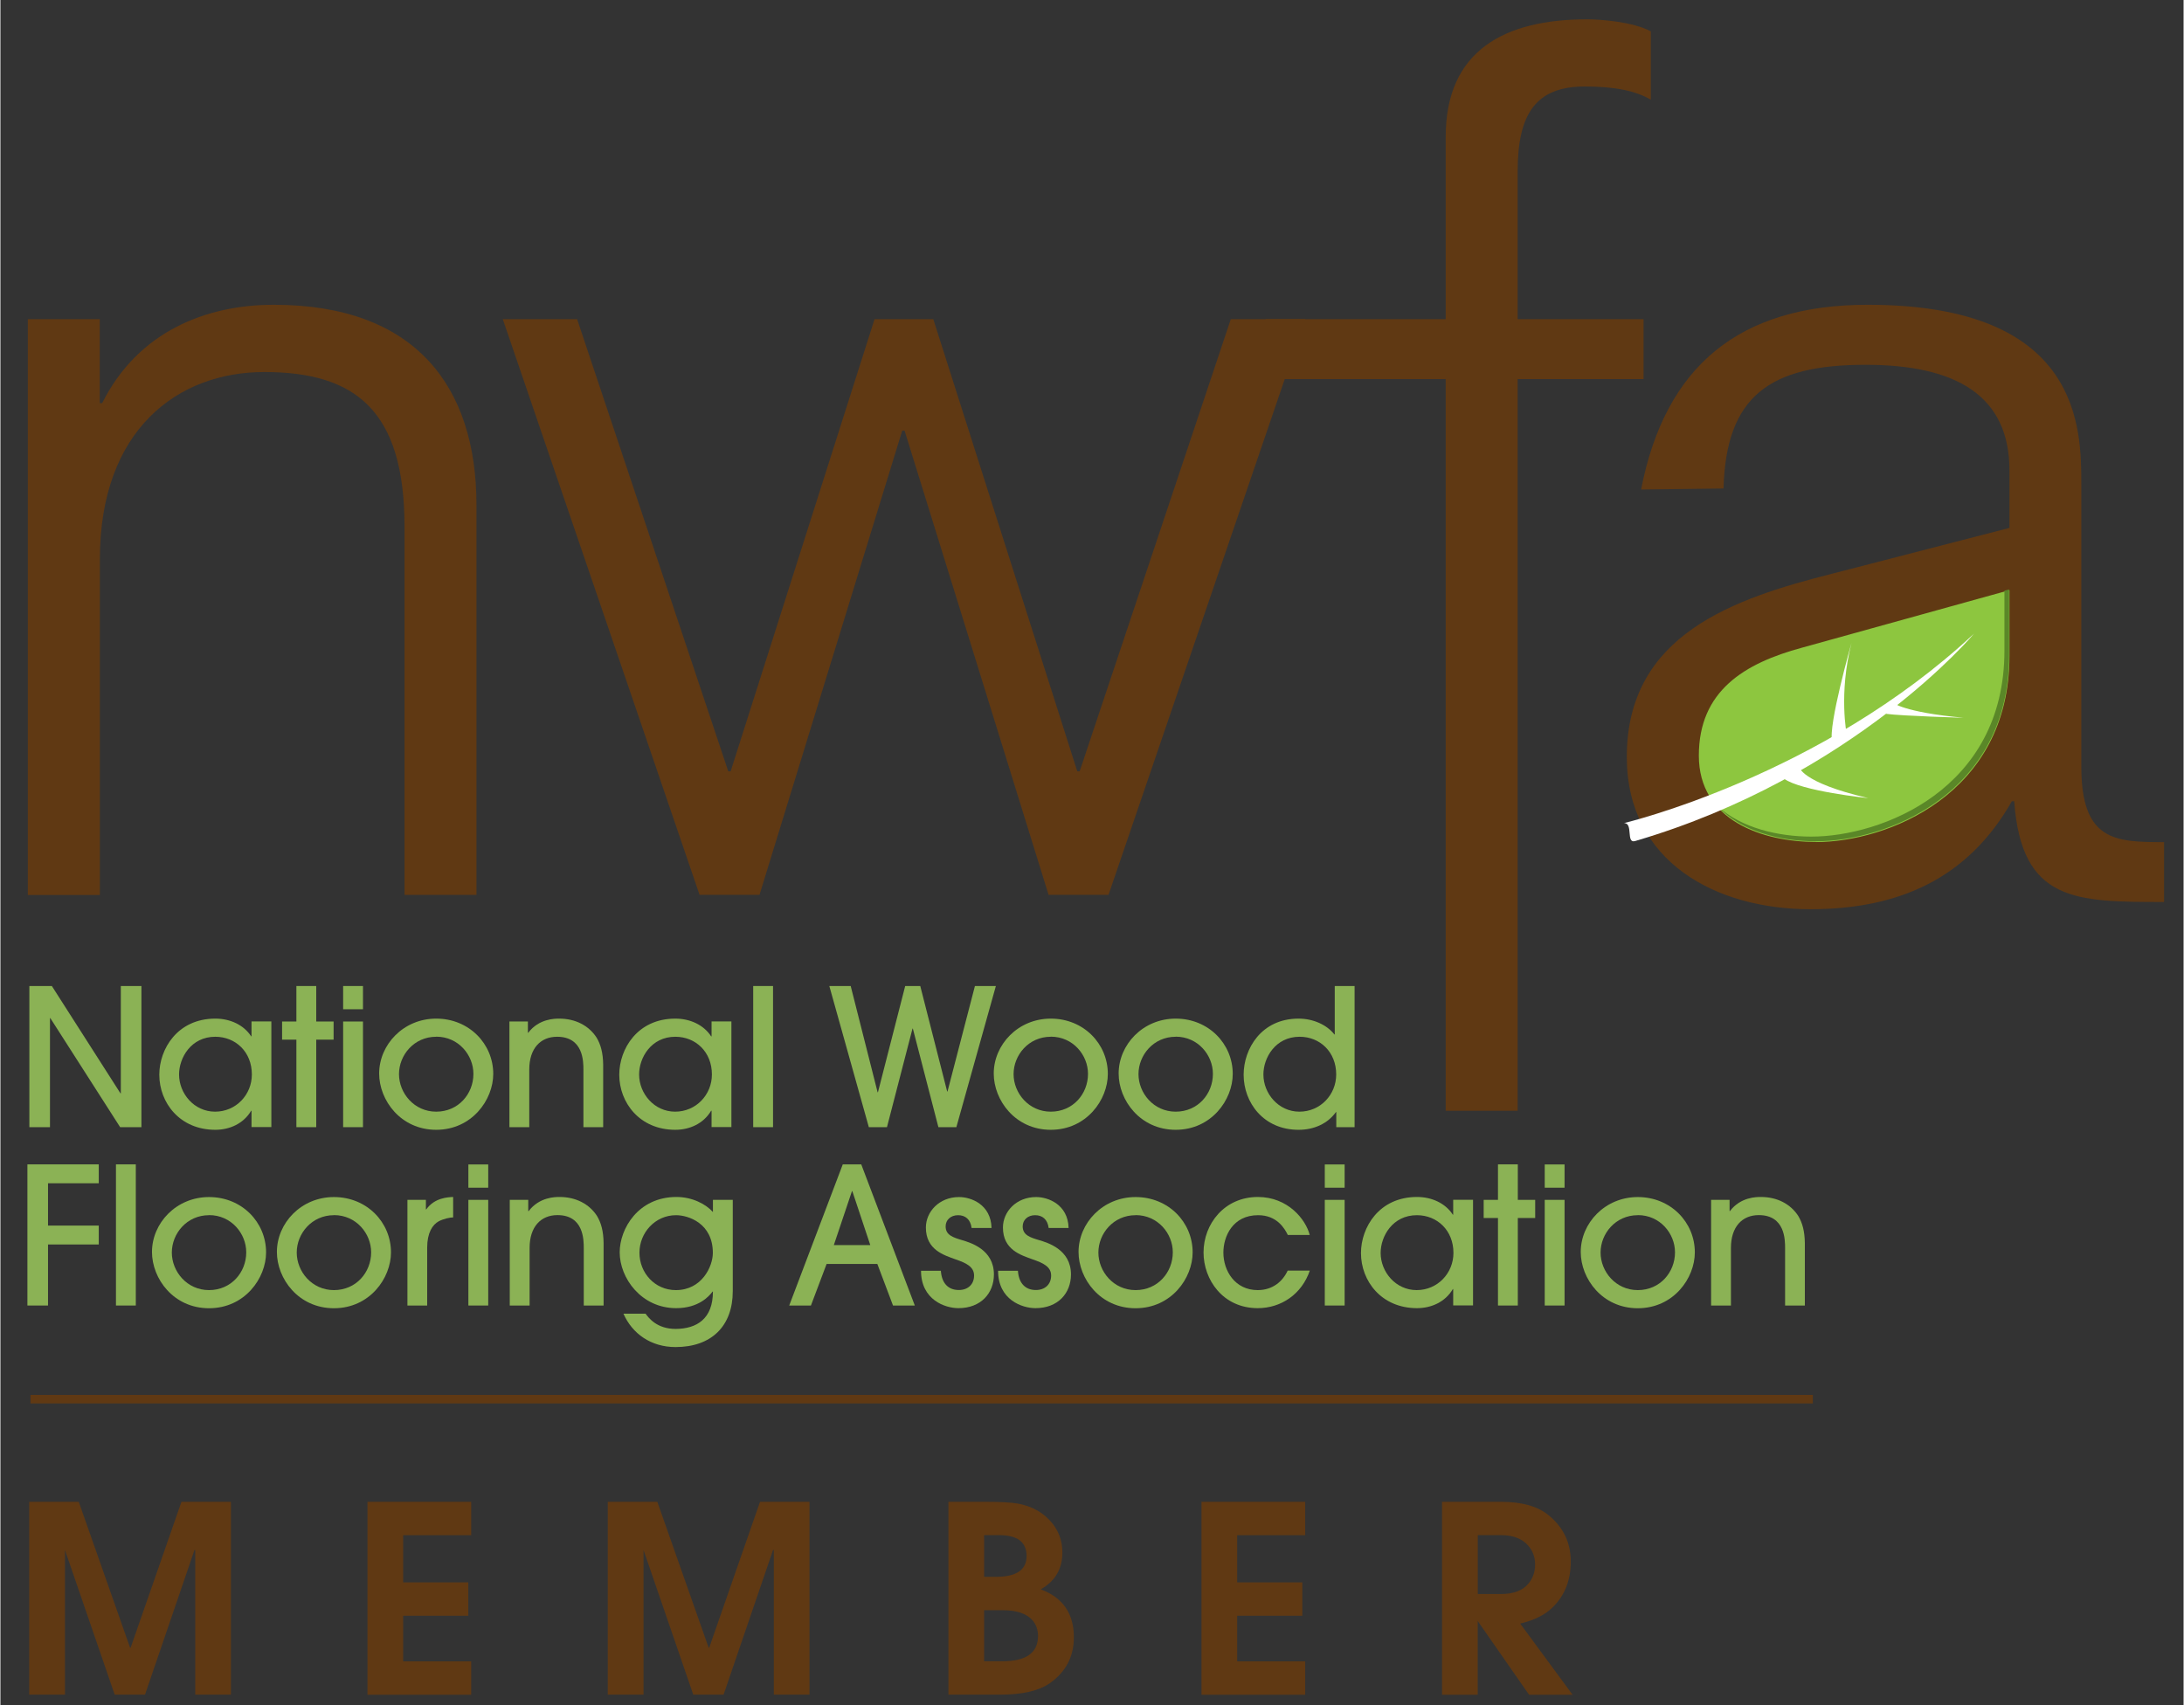 <svg viewBox="0 0 256.4 200.3" xmlns:xlink="http://www.w3.org/1999/xlink" height="2.78in" width="3.56in" xmlns="http://www.w3.org/2000/svg" id="a"><rect x="0" y="0" width="256.4" height="200.3" fill="#333333" stroke="none"/><defs><linearGradient gradientUnits="userSpaceOnUse" y2="85.53" x2="237.89" y1="85.53" x1="196.91" id="b"><stop stop-color="#8dc63f" offset="0"></stop><stop stop-color="#8dc63f" offset="1"></stop></linearGradient></defs><path fill="url(#b)" d="M237.89,66.37s-47.4,3.35-40.24,25.81c7.16,22.45,27.23,8.89,33.95,3.69,6.73-5.21,6.29-29.5,6.29-29.5Z"></path><path fill="#603913" d="M3.22,37.49h8.45v9.86h.28c4.23-8.45,12.26-11.55,20.15-11.55,16.62,0,23.81,9.58,23.81,23.53v45.79h-8.45v-43.25c0-13.67-5.78-18.17-16.48-18.17-10.14,0-19.3,6.76-19.3,21.98v39.45H3.22V37.49Z"></path><path fill="#603913" d="M59,37.49h8.73l17.75,53.11h.28l16.9-53.11h6.9l16.91,53.11h.28l17.75-53.11h8.74l-23.1,67.62h-7.04l-16.91-54.52h-.28l-16.76,54.52h-7.04l-23.11-67.62Z"></path><path fill="#603913" d="M169.74,44.53h-21.13v-7.04h21.13v-21.41c0-10.14,6.9-13.81,16.62-13.81,1.55,0,5.35.28,7.47,1.41v8.03c-1.69-.99-4.09-1.55-7.75-1.55-5.78,0-7.89,3.24-7.89,10v17.33h14.79v7.04h-14.79v85.94h-8.45V44.53Z"></path><path fill="#603913" d="M254.12,105.95c-10.42,0-16.76,0-17.61-11.83h-.28c-5.21,9.16-13.38,12.68-23.67,12.68-10.99,0-21.55-5.5-21.55-17.89,0-14.37,12.54-18.6,24.23-21.55l20.71-5.35v-6.76c0-8.74-6.2-12.4-16.91-12.4-11.27,0-16.38,3.69-16.67,14.53l-9.68.12c2.82-14.51,11.55-21.7,26.62-21.7,25.08,0,25.08,14.51,25.08,21.13v33.11c0,8.74,3.94,8.88,9.72,8.88v7.04ZM213.27,98.91c8.17,0,22.68-5.49,22.68-21.84v-7.75l-24.37,6.76c-6.76,1.83-12.11,5.07-12.11,12.68s7.46,10.14,13.8,10.14Z"></path><path fill="#8bb255" d="M14.06,132.4l-8.2-12.81h-.04v12.81h-2.42v-16.58h2.64l8.06,12.61h.04v-12.61h2.42v16.58h-2.51Z"></path><path fill="#8bb255" d="M29.49,132.4v-1.93h-.04c-.9,1.52-2.53,2.24-4.21,2.24-4.19,0-6.58-3.2-6.58-6.47,0-3.02,2.13-6.59,6.58-6.59,1.72,0,3.32.72,4.21,2.08h.04v-1.75h2.33v12.41h-2.33ZM25.24,121.78c-2.87,0-4.26,2.49-4.26,4.43,0,2.24,1.77,4.37,4.23,4.37s4.32-1.99,4.32-4.37c0-2.64-1.9-4.43-4.3-4.43Z"></path><path fill="#8bb255" d="M37.09,132.4h-2.33v-10.28h-1.68v-2.13h1.68v-4.17h2.33v4.17h2.04v2.13h-2.04v10.28Z"></path><path fill="#8bb255" d="M42.58,118.55h-2.33v-2.73h2.33v2.73ZM42.58,132.4h-2.33v-12.41h2.33v12.41Z"></path><path fill="#8bb255" d="M51.18,132.71c-4.17,0-6.7-3.47-6.7-6.61,0-3.38,2.84-6.45,6.7-6.45s6.7,2.96,6.7,6.5c0,3.02-2.49,6.56-6.7,6.56ZM51.18,121.78c-2.62,0-4.37,2.17-4.37,4.39s1.77,4.41,4.37,4.41,4.37-2.08,4.37-4.44c0-2.2-1.75-4.37-4.37-4.37Z"></path><path fill="#8bb255" d="M68.47,132.4v-6.74c0-.96,0-3.88-3.09-3.88-1.95,0-3.27,1.37-3.27,3.85v6.77h-2.33v-12.41h2.17v1.32h.04c1.25-1.66,3.14-1.66,3.63-1.66,1.93,0,3.49.83,4.39,2.22.49.81.76,1.79.78,3.18v7.35h-2.33Z"></path><path fill="#8bb255" d="M83.52,132.4v-1.93h-.05c-.9,1.52-2.53,2.24-4.21,2.24-4.19,0-6.58-3.2-6.58-6.47,0-3.02,2.13-6.59,6.58-6.59,1.72,0,3.32.72,4.21,2.08h.05v-1.75h2.33v12.41h-2.33ZM79.27,121.78c-2.87,0-4.26,2.49-4.26,4.43,0,2.24,1.77,4.37,4.23,4.37s4.32-1.99,4.32-4.37c0-2.64-1.9-4.43-4.3-4.43Z"></path><path fill="#8bb255" d="M90.74,132.4h-2.33v-16.58h2.33v16.58Z"></path><path fill="#8bb255" d="M110.16,132.4l-3-11.58h-.04l-3,11.58h-2.13l-4.64-16.58h2.51l3.16,12.48h.04l3.2-12.48h1.77l3.16,12.39h.04l3.22-12.39h2.46l-4.64,16.58h-2.13Z"></path><path fill="#8bb255" d="M123.36,132.71c-4.17,0-6.7-3.47-6.7-6.61,0-3.38,2.84-6.45,6.7-6.45s6.7,2.96,6.7,6.5c0,3.02-2.49,6.56-6.7,6.56ZM123.36,121.78c-2.62,0-4.37,2.17-4.37,4.39s1.77,4.41,4.37,4.41,4.37-2.08,4.37-4.44c0-2.2-1.75-4.37-4.37-4.37Z"></path><path fill="#8bb255" d="M138.03,132.71c-4.17,0-6.7-3.47-6.7-6.61,0-3.38,2.84-6.45,6.7-6.45s6.7,2.96,6.7,6.5c0,3.02-2.49,6.56-6.7,6.56ZM138.03,121.78c-2.62,0-4.37,2.17-4.37,4.39s1.77,4.41,4.37,4.41,4.37-2.08,4.37-4.44c0-2.2-1.75-4.37-4.37-4.37Z"></path><path fill="#8bb255" d="M156.89,132.4v-1.77h-.04c-.99,1.37-2.58,2.08-4.39,2.08-4.12,0-6.45-3.2-6.45-6.47,0-3.02,2.06-6.59,6.45-6.59,1.72,0,3.31.72,4.21,1.86h.04v-5.69h2.33v16.58h-2.15ZM152.59,121.78c-2.87,0-4.26,2.49-4.26,4.43,0,2.24,1.77,4.37,4.23,4.37s4.32-1.99,4.32-4.37c0-2.64-1.9-4.43-4.3-4.43Z"></path><path fill="#8bb255" d="M3.17,153.35v-16.58h8.38v2.22h-5.96v4.97h5.96v2.22h-5.96v7.17h-2.42Z"></path><path fill="#8bb255" d="M15.9,153.35h-2.33v-16.58h2.33v16.58Z"></path><path fill="#8bb255" d="M24.5,153.67c-4.17,0-6.7-3.47-6.7-6.61,0-3.38,2.84-6.45,6.7-6.45s6.7,2.96,6.7,6.5c0,3.02-2.49,6.56-6.7,6.56ZM24.5,142.74c-2.62,0-4.37,2.17-4.37,4.39s1.77,4.41,4.37,4.41,4.37-2.08,4.37-4.44c0-2.2-1.75-4.37-4.37-4.37Z"></path><path fill="#8bb255" d="M39.17,153.67c-4.17,0-6.7-3.47-6.7-6.61,0-3.38,2.84-6.45,6.7-6.45s6.7,2.96,6.7,6.5c0,3.02-2.49,6.56-6.7,6.56ZM39.17,142.74c-2.62,0-4.37,2.17-4.37,4.39s1.77,4.41,4.37,4.41,4.37-2.08,4.37-4.44c0-2.2-1.75-4.37-4.37-4.37Z"></path><path fill="#8bb255" d="M47.8,153.35v-12.41h2.17v1.12h.04c.99-1.39,2.57-1.43,3.16-1.46v2.4c-.36,0-1.12.16-1.68.45-.74.4-1.37,1.34-1.37,3.11v6.79h-2.33Z"></path><path fill="#8bb255" d="M57.29,139.51h-2.33v-2.73h2.33v2.73ZM57.29,153.35h-2.33v-12.41h2.33v12.41Z"></path><path fill="#8bb255" d="M68.51,153.35v-6.74c0-.96,0-3.88-3.09-3.88-1.95,0-3.27,1.37-3.27,3.85v6.77h-2.33v-12.41h2.17v1.32h.05c1.25-1.66,3.14-1.66,3.63-1.66,1.92,0,3.49.83,4.39,2.22.49.81.76,1.79.78,3.18v7.35h-2.33Z"></path><path fill="#8bb255" d="M86.01,151.67c0,4.08-2.49,6.56-6.72,6.56-2.89,0-5.08-1.57-6.12-3.92h2.6c.36.49,1.32,1.79,3.54,1.79,2.46-.02,4.37-1.17,4.37-4.39h-.04c-.43.58-1.66,1.95-4.28,1.95-4.1,0-6.63-3.54-6.63-6.56,0-2.76,2.17-6.5,6.67-6.5,1.84,0,3.45.83,4.28,1.77v-1.43h2.33v10.73ZM79.35,142.74c-2.46,0-4.3,2.06-4.3,4.41s1.79,4.39,4.28,4.39c3.05,0,4.34-2.78,4.34-4.37,0-3.49-2.89-4.43-4.32-4.43Z"></path><path fill="#8bb255" d="M104.83,153.35l-1.84-4.88h-5.96l-1.84,4.88h-2.55l6.29-16.58h2.17l6.29,16.58h-2.58ZM102.16,146.25l-2.11-6.34h-.04l-2.13,6.34h4.28Z"></path><path fill="#8bb255" d="M114.06,144.24c-.13-1.01-.74-1.5-1.59-1.5s-1.46.54-1.46,1.32c0,1.03.9,1.3,1.93,1.61.96.29,3.74,1.08,3.74,4.03,0,2.2-1.52,3.96-4.17,3.96-1.57,0-4.39-.98-4.39-4.39h2.33c.09,1.39.81,2.26,2.11,2.26,1.05,0,1.79-.65,1.79-1.7s-.96-1.48-2.17-1.9c-1.34-.49-3.49-1.1-3.49-3.74,0-1.84,1.55-3.58,3.9-3.58,1.41,0,3.74.87,3.81,3.63h-2.33Z"></path><path fill="#8bb255" d="M123.11,144.24c-.13-1.01-.74-1.5-1.59-1.5s-1.46.54-1.46,1.32c0,1.03.9,1.3,1.93,1.61.96.29,3.74,1.08,3.74,4.03,0,2.2-1.52,3.96-4.17,3.96-1.57,0-4.39-.98-4.39-4.39h2.33c.09,1.39.81,2.26,2.11,2.26,1.05,0,1.79-.65,1.79-1.7s-.96-1.48-2.17-1.9c-1.34-.49-3.49-1.1-3.49-3.74,0-1.84,1.54-3.58,3.9-3.58,1.41,0,3.74.87,3.81,3.63h-2.33Z"></path><path fill="#8bb255" d="M133.32,153.67c-4.17,0-6.7-3.47-6.7-6.61,0-3.38,2.84-6.45,6.7-6.45s6.7,2.96,6.7,6.5c0,3.02-2.49,6.56-6.7,6.56ZM133.32,142.74c-2.62,0-4.37,2.17-4.37,4.39s1.77,4.41,4.37,4.41,4.37-2.08,4.37-4.44c0-2.2-1.75-4.37-4.37-4.37Z"></path><path fill="#8bb255" d="M151.2,145.07c-.38-.78-1.28-2.33-3.49-2.33-3,0-4.08,2.51-4.08,4.39,0,2.15,1.37,4.41,4.03,4.41,1.75,0,2.93-1.01,3.52-2.29h2.6c-.94,2.76-3.36,4.41-6.12,4.41-4.08,0-6.36-3.34-6.36-6.54,0-3.36,2.46-6.52,6.38-6.52,3.52,0,5.62,2.62,6.09,4.46h-2.58Z"></path><path fill="#8bb255" d="M157.87,139.51h-2.33v-2.73h2.33v2.73ZM157.87,153.35h-2.33v-12.41h2.33v12.41Z"></path><path fill="#8bb255" d="M170.62,153.35v-1.93h-.04c-.9,1.52-2.53,2.24-4.21,2.24-4.19,0-6.58-3.2-6.58-6.47,0-3.02,2.13-6.59,6.58-6.59,1.72,0,3.32.72,4.21,2.08h.04v-1.75h2.33v12.41h-2.33ZM166.36,142.74c-2.87,0-4.26,2.49-4.26,4.43,0,2.24,1.77,4.37,4.23,4.37s4.32-1.99,4.32-4.37c0-2.64-1.9-4.43-4.3-4.43Z"></path><path fill="#8bb255" d="M178.21,153.35h-2.33v-10.28h-1.68v-2.13h1.68v-4.17h2.33v4.17h2.04v2.13h-2.04v10.28Z"></path><path fill="#8bb255" d="M183.7,139.51h-2.33v-2.73h2.33v2.73ZM183.7,153.35h-2.33v-12.41h2.33v12.41Z"></path><path fill="#8bb255" d="M192.3,153.67c-4.17,0-6.7-3.47-6.7-6.61,0-3.38,2.84-6.45,6.7-6.45s6.7,2.96,6.7,6.5c0,3.02-2.49,6.56-6.7,6.56ZM192.3,142.74c-2.62,0-4.37,2.17-4.37,4.39s1.77,4.41,4.37,4.41,4.37-2.08,4.37-4.44c0-2.2-1.75-4.37-4.37-4.37Z"></path><path fill="#8bb255" d="M209.6,153.35v-6.74c0-.96,0-3.88-3.09-3.88-1.95,0-3.27,1.37-3.27,3.85v6.77h-2.33v-12.41h2.17v1.32h.04c1.25-1.66,3.13-1.66,3.63-1.66,1.93,0,3.49.83,4.39,2.22.49.81.76,1.79.78,3.18v7.35h-2.33Z"></path><path fill="#5a8728" d="M235.36,69.39v7.04c0,16.34-14.51,21.84-22.68,21.84-3.9,0-8.23-1.02-10.98-3.55,2.7,2.93,7.35,4.1,11.53,4.1,8.17,0,22.68-5.5,22.68-21.84v-7.75l-.54.15Z"></path><path fill="#fff" d="M231.79,74.43s-14.09,16.82-39.8,24.36c-1.11.33-.19-2.11-1.3-2.11,0,0,23.16-5.48,41.1-22.25Z"></path><path fill="#fff" d="M222.22,82.52s1.27,1.15,8.34,1.79c0,0-7.09-.2-9.11-.46"></path><path fill="#fff" d="M216.84,86.26s-.97-4.75.56-10.74c0,0-2.78,9.77-2.27,11.57"></path><path fill="#fff" d="M211.24,90.05s.17,1.85,8.13,3.7c0,0-7.9-.81-9.92-2.3"></path><path fill="#603913" d="M3.38,199.06v-22.65h5.82l6.03,17.14h.06l5.97-17.14h5.81v22.65h-4.19v-16.99h-.09l-5.81,16.99h-3.56l-5.84-16.99v16.99H3.38Z"></path><path fill="#603913" d="M43.11,199.06v-22.65h12.18v3.92h-7.99v5.54h7.65v3.92h-7.65v5.36h7.99v3.92h-12.18Z"></path><path fill="#603913" d="M71.33,199.06v-22.65h5.82l6.03,17.14h.06l5.97-17.14h5.81v22.65h-4.19v-16.99h-.09l-5.81,16.99h-3.56l-5.84-16.99v16.99h-4.19Z"></path><path fill="#603913" d="M111.34,199.06v-22.65h4.47c1.67,0,2.91.07,3.7.21,1.3.24,2.4.76,3.28,1.53,1.29,1.14,1.93,2.55,1.93,4.22,0,1.92-.85,3.36-2.54,4.32,2.59.96,3.89,2.84,3.89,5.63,0,2.27-.94,4.06-2.82,5.39-1.29.9-3.23,1.35-5.85,1.35h-6.06ZM115.53,180.32v4.9h1.38c2.41,0,3.61-.82,3.61-2.45s-1.08-2.45-3.24-2.45h-1.75ZM115.53,189.14v6h2.11c2.82,0,4.22-.99,4.22-2.97,0-.74-.22-1.36-.67-1.87-.71-.78-1.87-1.16-3.46-1.16h-2.2Z"></path><path fill="#603913" d="M141.06,199.06v-22.65h12.18v3.92h-7.99v5.54h7.65v3.92h-7.65v5.36h7.99v3.92h-12.18Z"></path><path fill="#603913" d="M169.31,199.06v-22.65h6.95c2.41,0,4.24.51,5.51,1.53,1.78,1.43,2.66,3.26,2.66,5.48s-.72,4.03-2.17,5.42c-.88.86-2.13,1.48-3.77,1.87l6.15,8.36h-5.11l-6.03-8.66v8.66h-4.19ZM173.51,180.32v6.92h2.7c1.53,0,2.63-.43,3.3-1.29.49-.61.73-1.35.73-2.2s-.27-1.56-.79-2.17c-.71-.84-1.8-1.26-3.24-1.26h-2.7Z"></path><rect fill="#603913" height="1" width="209.33" y="163.85" x="3.53"></rect></svg>